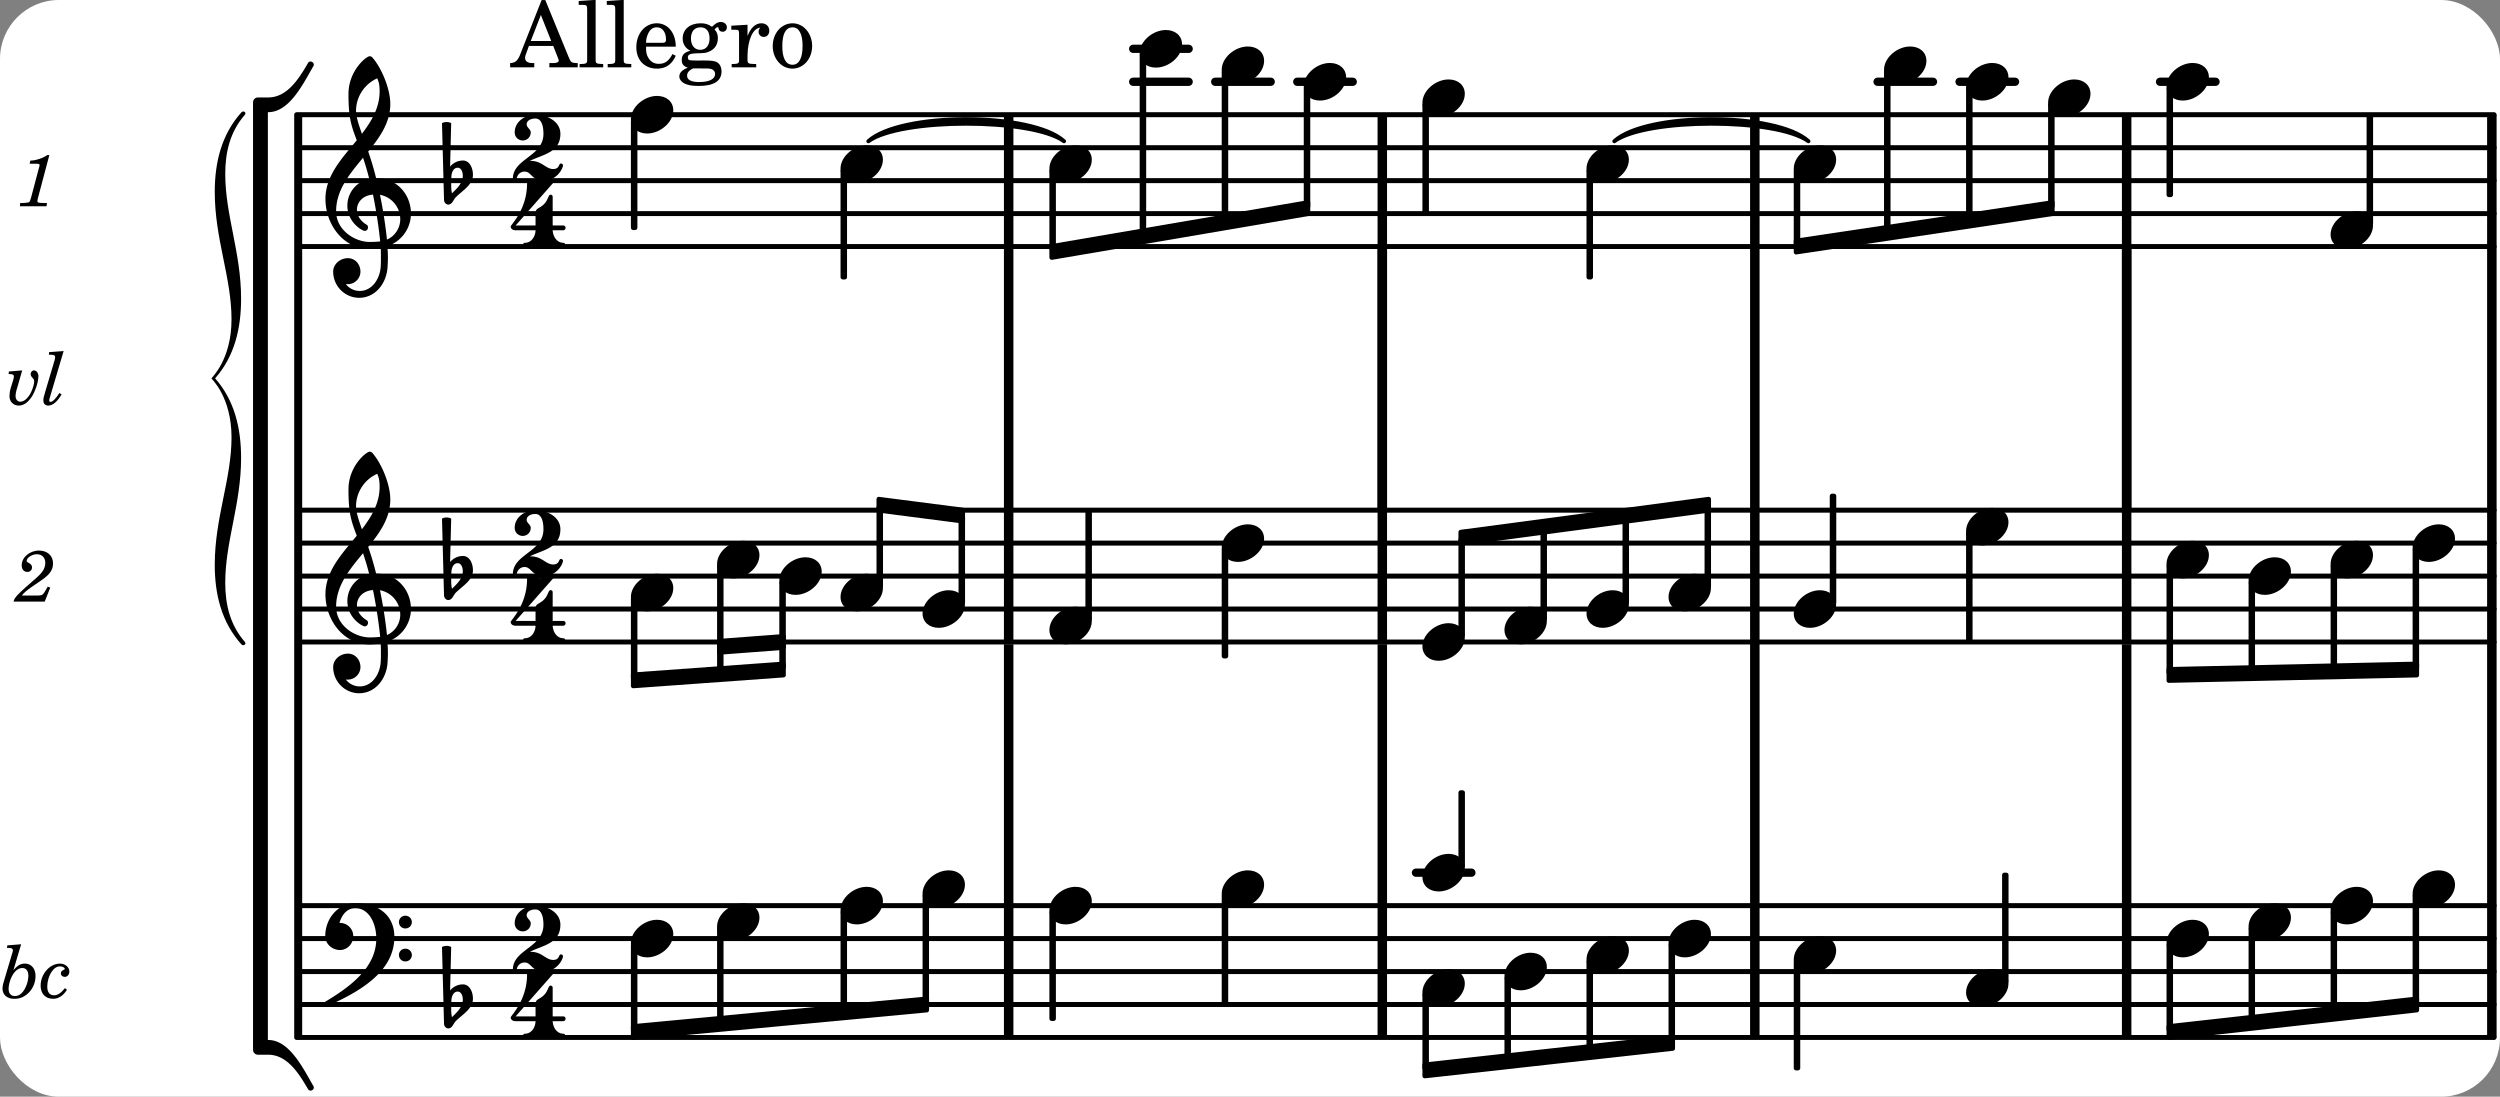 <svg xmlns="http://www.w3.org/2000/svg" xmlns:xlink="http://www.w3.org/1999/xlink" width="445.2" height="195.3" viewBox="0 0 212 93"><rect x="0" y="0" width="212" height="93" fill="#808080" stroke="none"/><rect width="100%" height="100%" fill="#fff" rx="5"/><defs><path id="a" d="M2.219-1.594C1.109-1.594 0-.64 0 .375c0 .719.563 1.219 1.375 1.219 1.11 0 2.219-.953 2.219-1.969 0-.719-.563-1.219-1.375-1.219m0 0"/><path id="b" d="M.406-.328c.016-.39.188-.766.532-.766.296 0 .437.344.437.688 0 .61-.484 1.062-.922 1.484A3.3 3.3 0 0 1 .391.391V.28Zm-.625 1.937c0 .22.157.422.36.422.343 0 .422-.406.656-.64C1.39.813 2.234.344 2.234-.484c0-.61-.296-1.22-.843-1.22a1.41 1.41 0 0 0-1.094.517L.39-4.876A.85.85 0 0 0 0-4.969a.85.85 0 0 0-.39.094Zm0 0"/><path id="c" d="M6.25 1.39c0 .313.234.548.547.548a.543.543 0 0 0 .547-.547.54.54 0 0 0-.547-.532.53.53 0 0 0-.547.532m0-2.78a.53.53 0 0 0 .547.53.54.54 0 0 0 .547-.53.543.543 0 0 0-.547-.548.534.534 0 0 0-.547.547M2.547-3C1.094-3 0-1.703 0-.219 0 .453.578.97 1.25.97c.625 0 1.125-.531 1.125-1.188 0-.61-.516-1.11-1.125-1.11h-.047c.219-.718.656-1.25 1.344-1.25 1.156 0 1.781 1.282 1.781 2.579 0 2.5-2.281 4.14-4.469 5.438-.047.046-.078.109-.078.14 0 .125.11.219.219.219a.2.2 0 0 0 .14-.063C2.954 4.5 5.86 2.797 5.86-.14 5.86-1.984 4.5-3 2.546-3m0 0"/><path id="f" d="M7.266-.016C7.266-1.546 6.14-3 4.359-3h-.046a24 24 0 0 0-.672-2.266c1-1.218 1.875-2.468 1.875-4.03 0-1.298-.766-3.11-1.547-3.97a.33.33 0 0 0-.203-.078c-.282 0-1.797 1.219-1.797 3.203 0 1.985.218 2.657.703 3.922-1.25 1.532-2.656 3-2.656 4.969C.016.953 1.563 3 3.75 3c.469 0 .89-.078.953-.078.016.265.016.562.016.844 0 .234 0 .468-.016.703-.062 1.11-.766 2.093-1.781 2.093a1.48 1.48 0 0 1-1.172-.578h.172c.578 0 1.062-.484 1.062-1.062 0-.625-.453-1.14-1.062-1.14-.656 0-1.25.5-1.25 1.14 0 1.234 1 2.219 2.203 2.219 1.36 0 2.313-1.203 2.406-2.578.016-.266.032-.532.032-.782 0-.344-.016-.672-.047-1.015a2.92 2.92 0 0 0 2-2.782m-2.032 2.22a40 40 0 0 0-.593-3.798A2.11 2.11 0 0 1 6.359.47c0 .812-.5 1.469-1.125 1.734m-1.453.202c-1.297 0-2.86-1.015-2.86-2.61 0-1.78 1.142-3.155 2.282-4.53.203.593.375 1.187.531 1.797A2.3 2.3 0 0 0 1.875-.672c0 1.422 1.266 2.14 1.469 2.14.172 0 .281-.14.281-.296a.28.28 0 0 0-.078-.203c-.594-.344-.86-.828-.86-1.297 0-.625.485-1.219 1.36-1.281.328 1.578.531 3.156.61 3.968-.376.047-.876.047-.876.047m.625-13.875c.14.328.203.547.203 1.11 0 1.375-.671 2.5-1.5 3.593-.312-.875-.5-1.484-.5-1.937 0-1.188.704-2.281 1.797-2.766m0 0"/><path id="g" d="M4.875-3.672a.25.25 0 0 0-.219.14C3.844-2.124 2.86-.624 1.281-.624h-.86A.42.42 0 0 0 0-.203v.828h1.281c1.782 0 2.922-2.312 3.828-3.89.032-.047.047-.079.047-.126a.28.28 0 0 0-.281-.28m0 0"/><path id="h" d="M5.156 3.39c0-.046-.015-.078-.047-.124C4.203 1.688 3.063-.625 1.281-.625H0v.828a.42.42 0 0 0 .422.422h.86c1.577 0 2.562 1.5 3.374 2.906.047.094.14.14.219.14a.28.28 0 0 0 .281-.28m0 0"/><path id="d" d="M2.61 0c1.124 0 1.64-1.031 1.64-1.297 0-.094-.094-.156-.172-.156-.219 0-.094.469-.656.469-.64 0-.938-.688-1.906-.688h-.079c1.094-.547 2.594-.703 2.594-2.297 0-1-1.031-1.61-2.125-1.61-.922 0-1.75.61-1.75 1.485 0 .39.297.688.688.688a.67.67 0 0 0 .672-.688c0-.265-.344-.406-.344-.672 0-.343.375-.5.734-.5.547 0 .688.672.688 1.297C2.594-2.03 0-1.875 0-.156 0-.062.094 0 .172 0s.14-.047.156-.14A.666.666 0 0 1 1-.767c.578 0 .594.766 1.61.766m0 0"/><path id="e" d="M1.563-5.594c-.094 0-.188.11-.188.235 0 2.234-1.39 3.5-1.39 3.656 0 .11.093.312.421.312h1.688c-.016.563-.375 1.063-.89 1.063-.126 0-.173.094-.173.172S1.078 0 1.203 0c.547 0 1.078-.156 1.625-.156S3.906 0 4.453 0c.11 0 .156-.078.156-.156s-.046-.172-.156-.172c-.531 0-.875-.5-.906-1.063h.89c.125 0 .204-.109.204-.203a.197.197 0 0 0-.203-.203h-.891v-2.422c0-.125-.078-.187-.172-.187-.187 0-.187.312-.437.656-.407.531-.844.438-.844.875v1.078H.406l3.14-3.562c.032-.032.032-.063.032-.079 0-.078-.078-.156-.187-.156-.11 0-.5.172-.938.172-.422 0-.828-.172-.89-.172m0 0"/><path id="i" d="M1.781-4.531.61-4.438l-.03.22h.14c.25 0 .36.062.36.202a.9.9 0 0 1-.063.266L.28-1.266a2 2 0 0 0-.078.485c0 .531.39.875 1 .875.469 0 .828-.156 1.172-.469.406-.39.625-.906.625-1.469 0-.625-.36-1.047-.906-1.047-.36 0-.625.157-.969.563Zm.11 2.015c.312 0 .5.25.5.641 0 .406-.125.813-.328 1.172-.235.39-.5.562-.813.562-.328 0-.531-.218-.531-.593 0-.391.14-.86.36-1.22.234-.374.5-.562.812-.562m0 0"/><path id="j" d="M2.094-.812c-.313.406-.625.609-.922.609-.375 0-.578-.266-.578-.734 0-.438.14-.922.375-1.266.219-.313.437-.453.719-.453.187 0 .39.11.39.203q0 .07-.094.094c-.171.078-.234.156-.234.297 0 .171.14.296.328.296.219 0 .39-.187.39-.453 0-.375-.359-.672-.796-.672-.875 0-1.64.891-1.64 1.875 0 .672.406 1.11 1.062 1.11.453 0 .86-.266 1.172-.766Zm0 0"/><path id="l" d="m1.36-2.89-1.126.093-.03.219h.109c.234 0 .343.062.343.187 0 .047-.015.172-.047.282l-.218.703c-.079.25-.11.515-.11.703 0 .453.328.797.782.797.421 0 .796-.266 1.14-.797.297-.5.531-1.219.531-1.703 0-.266-.171-.485-.375-.485-.156 0-.28.141-.28.313 0 .11.03.172.124.281.156.172.172.219.172.344 0 .219-.11.594-.266.922-.25.5-.593.797-.906.797-.234 0-.406-.203-.406-.47 0-.187.047-.437.156-.765Zm0 0"/><path id="m" d="m1.813-4.531-1.235.093-.015.22H.75c.25 0 .344.062.344.202 0 .063-.016.141-.047.266L.266-1.125c-.157.516-.172.594-.172.781 0 .266.156.438.406.438.39 0 .781-.328 1.14-.953l-.187-.11c-.312.485-.578.75-.75.75-.078 0-.11-.047-.11-.125s0-.094.079-.343Zm0 0"/><path id="n" d="m2.672-1.266-.156.282c-.25.422-.297.453-.61.468H.484c.141-.203.407-.437.907-.78.812-.548.859-.595 1.03-.72.5-.39.704-.75.704-1.234 0-.64-.484-1.078-1.187-1.078-.797 0-1.47.578-1.47 1.25 0 .344.188.562.485.562.219 0 .39-.156.39-.39 0-.156-.077-.266-.28-.375C.906-3.36.89-3.391.89-3.453c0-.266.453-.563.859-.563.438 0 .719.282.719.72 0 .452-.203.796-.75 1.28C.094-.609-.156-.344-.22 0h2.64l.47-1.187Zm0 0"/><path id="o" d="M2.813-4.344H2.64c-.344.25-.985.469-1.438.469l-.062.266h.422c.375 0 .421.015.421.125 0 .046 0 .046-.062.265L1.266-.75c-.094.297-.094.313-.141.375-.062.063-.203.078-.516.094H.344L.313 0h2.265l.031-.281h-.328c-.39 0-.484-.031-.484-.172 0-.047.031-.188.062-.297Zm0 0"/><path id="k" d="M-.984 5c0 3.578-1.422 6.797-1.422 10.813 0 2.515.578 4.874 2.265 6.75.188.187.454-.047.282-.22-1.25-1.437-1.657-3.171-1.657-5 0-3.53 1.344-6.655 1.344-10.593 0-2.5-.547-4.875-2.203-6.75C-.719-1.875-.172-4.25-.172-6.75c0-3.937-1.344-7.062-1.344-10.594 0-1.828.407-3.562 1.657-5 .172-.172-.094-.406-.282-.218-1.687 1.875-2.265 4.234-2.265 6.75C-2.406-11.797-.984-8.578-.984-5c0 3.438-1.703 4.953-1.703 5S-.984 1.563-.984 5m0 0"/><path id="p" d="M2.922-5.703h-.313L.83-1.187c-.22.609-.423.796-.86.828h-.031V0h2.046v-.36h-.14c-.422 0-.64-.156-.64-.452 0-.094.03-.188.077-.313l.25-.687h2.063L4-.782c.047.126.063.173.063.22 0 .125-.188.203-.47.203h-.327V0h2.406v-.36h-.11c-.406-.015-.484-.062-.656-.5Zm-.375 1.266.875 2.203H1.687Zm0 0"/><path id="q" d="m1.578-5.719-1.437.094v.328h.39c.282.016.328.063.328.39v4.313C.844-.469.844-.422.813-.39.75-.312.609-.28.265-.28H.219V0h2v-.281h-.047c-.516-.016-.594-.047-.594-.328Zm0 0"/><path id="r" d="M3.61-1.75c0-1.156-.657-1.984-1.61-1.984-.984 0-1.734.859-1.734 2.03C.266-.608.969.11 2.016.11c.75 0 1.265-.359 1.593-1.093l-.28-.141c-.313.594-.642.828-1.157.828q-.586 0-.89-.516c-.141-.234-.204-.5-.188-.937Zm-2.516-.328a1.7 1.7 0 0 1 .11-.625c.171-.469.421-.688.796-.688.469 0 .781.407.781 1.032 0 .218-.078.28-.328.28Zm0 0"/><path id="s" d="M1.516-.578c-.422 0-.453-.016-.547-.063C.922-.67.89-.766.89-.844c0-.234.203-.328.718-.343.735-.016.844-.032 1.11-.157.469-.203.719-.61.719-1.125 0-.312-.063-.5-.282-.75.14-.14.203-.187.266-.187.047 0 .062.015.078.11.031.187.156.28.36.28.187 0 .343-.156.343-.375 0-.265-.219-.453-.516-.453-.25 0-.39.078-.75.406-.312-.218-.562-.296-.953-.296-.921 0-1.53.515-1.53 1.297 0 .453.25.843.655 1.03-.515.126-.734.36-.734.782 0 .344.156.547.516.656C.406.22.17.453.17.781c0 .219.157.438.407.578.313.157.672.22 1.235.22 1.296 0 1.937-.423 1.937-1.235 0-.375-.172-.688-.453-.813-.219-.078-.453-.11-.985-.11Zm.453-2.813c.484 0 .765.329.765.938 0 .594-.296.969-.796.969-.47 0-.782-.375-.782-.953 0-.61.297-.954.813-.954M1.906.094c.64 0 .688 0 .797.015.313.032.5.204.5.454 0 .437-.5.687-1.36.687-.655 0-1.015-.187-1.015-.531 0-.266.14-.438.5-.625Zm0 0"/><path id="t" d="M1.531-3.61.156-3.53v.344h.328c.297 0 .329.046.329.374v2.22c0 .124-.016.171-.047.202-.047.079-.203.11-.547.11H.188V0h2.078v-.281h-.141c-.516-.016-.594-.047-.594-.328v-.422C1.547-2.328 2-3.328 2.61-3.36c-.109.125-.14.203-.14.359 0 .234.187.422.437.422.281 0 .469-.219.469-.516 0-.39-.266-.64-.672-.64-.5 0-.906.39-1.172 1.078Zm0 0"/><path id="u" d="M1.953-3.734C1-3.734.266-2.891.266-1.797.266-.734 1 .11 1.938.11s1.671-.843 1.671-1.921c0-1.063-.734-1.922-1.656-1.922m0 .343c.547 0 .844.563.844 1.579 0 1.03-.297 1.593-.86 1.593s-.859-.562-.859-1.578c0-1.062.297-1.594.875-1.594m0 0"/></defs><path fill="none" stroke="#000" stroke-miterlimit="10" stroke-width=".804" d="M180.34 43.262V21.117M180.34 87.977V76.586M85.535 43.262V21.117M211.309 76.797V54.652M211.309 43.262V21.117M211.309 43.262V21.117M117.219 43.262V21.117M211.309 87.977V76.586M85.535 76.797V54.652M85.535 43.262V21.117M211.309 54.652V43.051M211.309 21.117V9.727"/><path fill="none" stroke="#000" stroke-linecap="round" stroke-miterlimit="10" stroke-width=".423" d="M25.559 20.906h185.937M25.559 18.113h185.937M25.559 15.316h185.937M25.559 12.523h185.937M25.559 9.727h185.937"/><path fill="none" stroke="#000" stroke-miterlimit="10" stroke-width=".804" d="M117.219 87.977V76.586M180.34 76.797V54.652M180.34 43.262V21.117M148.809 21.117V9.727M117.219 54.652V43.051M148.809 76.797V54.652M148.809 43.262V21.117M148.809 54.652V43.051M117.219 21.117V9.727M148.809 87.977V76.586M148.809 43.262V21.117M180.34 21.117V9.727"/><path fill="none" stroke="#000" stroke-linecap="round" stroke-miterlimit="10" stroke-width=".703" d="M120.074 74.004h4.7"/><path fill="none" stroke="#000" stroke-linecap="round" stroke-miterlimit="10" stroke-width=".423" d="M25.559 87.977h185.937M25.559 85.18h185.937M25.559 82.387h185.937M25.559 79.59h185.937M25.559 76.797h185.937M25.559 54.441h185.937M25.559 51.645h185.937M25.559 48.852h185.937M25.559 46.055h185.937M25.559 43.262h185.937"/><path fill="none" stroke="#000" stroke-miterlimit="10" stroke-width=".804" d="M85.535 54.652V43.051"/><path fill="none" stroke="#000" stroke-linecap="round" stroke-miterlimit="10" stroke-width=".703" d="M183.172 6.934h4.703M166.172 6.934h4.703M159.219 6.934h4.699M110.008 6.934h4.703M103.05 6.934h4.704M96.094 4.14h4.703M96.094 6.934h4.703"/><path fill="none" stroke="#000" stroke-miterlimit="10" stroke-width=".804" d="M85.535 87.977V76.586M180.34 54.652V43.051M117.219 76.797V54.652M117.219 43.262V21.117M85.535 21.117V9.727"/><use xlink:href="#a" x="173.679" y="8.331"/><use xlink:href="#a" x="159.766" y="5.536"/><path fill="none" stroke="#000" stroke-linejoin="round" stroke-miterlimit="10" stroke-width=".399" d="M152.309 90.57h.152v-9h-.152Zm0 0"/><path d="M152.309 90.57h.152v-9h-.152Zm0 0"/><path fill="none" stroke="#000" stroke-linejoin="round" stroke-miterlimit="10" stroke-width=".399" d="M173.879 17.492h.152V8.91h-.152Zm0 0"/><path d="M173.879 17.492h.152V8.91h-.152Zm0 0"/><path fill="none" stroke="#000" stroke-linejoin="round" stroke-miterlimit="10" stroke-width=".399" d="M155.363 51.066h.153v-9.004h-.153Zm0 0"/><path d="M155.363 51.066h.153v-9h-.153Zm0 0"/><use xlink:href="#a" x="166.723" y="83.783"/><path fill="none" stroke="#000" stroke-linejoin="round" stroke-miterlimit="10" stroke-width=".399" d="M166.922 54.242h.152v-9h-.152Zm0 0"/><path d="M166.922 54.242h.152v-9h-.152Zm0 0"/><path fill="none" stroke="#000" stroke-linejoin="round" stroke-miterlimit="10" stroke-width=".399" d="M166.922 18.516h.152v-11h-.152Zm0 0"/><path d="M166.922 18.516h.152v-11h-.152Zm0 0"/><path fill="none" stroke="#000" stroke-linejoin="round" stroke-miterlimit="10" stroke-width=".399" d="M169.977 83.203h.148V74.2h-.148Zm0 0"/><path d="M169.977 83.203h.148v-9h-.148Zm0 0"/><use xlink:href="#a" x="166.723" y="44.659"/><use xlink:href="#a" x="166.723" y="6.934"/><path fill="none" stroke="#000" stroke-linejoin="round" stroke-miterlimit="10" stroke-width=".399" d="M159.965 19.54h.152V6.116h-.152Zm0 0"/><path d="M159.965 19.54h.152V6.116h-.152Zm0 0"/><use xlink:href="#a" x="141.492" y="50.248"/><path fill="none" stroke="#000" stroke-linejoin="round" stroke-miterlimit="10" stroke-width=".399" d="M134.734 89.023h.153V81.57h-.153Zm0 0"/><path d="M134.734 89.023h.153V81.57h-.153Zm0 0"/><path fill="none" stroke="#000" stroke-linejoin="round" stroke-miterlimit="10" stroke-width=".399" d="M137.79 51.066h.151v-7.12h-.152Zm0 0"/><path d="M137.79 51.066h.148v-7.12h-.149Zm0 0"/><use xlink:href="#a" x="141.492" y="79.591"/><path fill="none" stroke="#000" stroke-linejoin="round" stroke-miterlimit="10" stroke-width=".399" d="M134.734 23.5h.153v-9h-.153Zm0 0"/><path d="M134.734 23.5h.153v-9h-.153Zm0 0"/><use xlink:href="#a" x="134.536" y="80.988"/><use xlink:href="#a" x="134.536" y="51.646"/><use xlink:href="#a" x="134.536" y="13.92"/><path fill="none" stroke="#000" stroke-linejoin="round" stroke-miterlimit="10" stroke-width=".399" d="M127.777 89.781h.153V82.97h-.153Zm0 0"/><path d="M127.777 89.781h.153V82.97h-.153Zm0 0"/><path fill="none" stroke="#000" stroke-linejoin="round" stroke-miterlimit="10" stroke-width=".399" d="M183.922 87.043v.945l21.02-2.336v-.945Zm0 0"/><path d="M183.922 87.043v.945l21.02-2.336v-.945Zm0 0"/><path fill="none" stroke="#000" stroke-linejoin="round" stroke-miterlimit="10" stroke-width=".399" d="M152.309 20.668h.152V14.5h-.152Zm0 0"/><path d="M152.309 20.668h.152V14.5h-.152Zm0 0"/><use xlink:href="#a" x="152.111" y="80.988"/><use xlink:href="#a" x="152.111" y="51.646"/><use xlink:href="#a" x="152.111" y="13.92"/><path fill="none" stroke="#000" stroke-linejoin="round" stroke-miterlimit="10" stroke-width=".399" d="M141.691 88.266h.153v-8.094h-.153Zm0 0"/><path d="M141.691 88.266h.153v-8.094h-.153Zm0 0"/><path fill="none" stroke="#000" stroke-linejoin="round" stroke-miterlimit="10" stroke-width=".399" d="M144.746 49.668h.149v-6.629h-.149Zm0 0"/><path d="M144.742 49.668h.153v-6.629h-.153Zm0 0"/><use xlink:href="#a" x="204.591" y="46.057"/><path fill="none" stroke="#000" stroke-linejoin="round" stroke-miterlimit="10" stroke-width=".399" d="M204.79 85.012h.151V75.98h-.152Zm0 0"/><path d="M204.79 85.012h.151V75.98h-.152Zm0 0"/><path fill="none" stroke="#000" stroke-linejoin="round" stroke-miterlimit="10" stroke-width=".399" d="M204.79 56.582h.151v-9.945h-.152Zm0 0"/><path d="M204.79 56.582h.151v-9.945h-.152Zm0 0"/><use xlink:href="#a" x="204.591" y="75.399"/><path fill="none" stroke="#000" stroke-linejoin="round" stroke-miterlimit="10" stroke-width=".399" d="M197.836 85.77h.148v-8.391h-.148Zm0 0"/><path d="M197.836 85.77h.148v-8.391h-.148Zm0 0"/><path fill="none" stroke="#000" stroke-linejoin="round" stroke-miterlimit="10" stroke-width=".399" d="M197.836 56.73h.148v-8.695h-.148Zm0 0"/><path d="M197.836 56.73h.148v-8.695h-.148Zm0 0"/><path fill="none" stroke="#000" stroke-linejoin="round" stroke-miterlimit="10" stroke-width=".399" d="M183.922 56.762v.945l21.02-.46v-.942Zm0 0"/><path d="M183.922 56.762v.945l21.02-.46v-.942Zm0 0"/><path fill="none" stroke="#000" stroke-linejoin="round" stroke-miterlimit="10" stroke-width=".399" d="M152.309 20.434v.945l21.722-3.254v-.945Zm0 0"/><path d="M152.309 20.434v.945l21.722-3.254v-.945Zm0 0"/><path fill="none" stroke="#000" stroke-linejoin="round" stroke-miterlimit="10" stroke-width=".399" d="M120.82 90.297v.945l21.024-2.336v-.945Zm0 0"/><path d="M120.82 90.297v.945l21.024-2.336v-.945Zm0 0"/><path fill="none" stroke="#000" stroke-linejoin="round" stroke-miterlimit="10" stroke-width=".399" d="M123.875 45.125v.945l21.02-2.797v-.941Zm0 0"/><path d="M123.875 45.125v.945l21.02-2.797v-.941Zm0 0"/><path fill="none" stroke="#000" stroke-linecap="round" stroke-linejoin="round" stroke-miterlimit="10" stroke-width=".339" d="M136.895 11.977c2.722-2.493 13.738-2.493 16.46 0-2.722-1.985-13.738-1.985-16.46 0m0 0"/><path d="M136.895 11.977c2.722-2.493 13.738-2.493 16.46 0-2.722-1.985-13.738-1.985-16.46 0"/><path fill="none" stroke="#000" stroke-linejoin="round" stroke-miterlimit="10" stroke-width=".399" d="M89.188 20.895v.94l21.722-3.71v-.945Zm0 0"/><path d="M89.188 20.895v.94l21.722-3.71v-.945Zm0 0"/><path fill="none" stroke="#000" stroke-linejoin="round" stroke-miterlimit="10" stroke-width=".399" d="M53.7 87.043v.945l24.886-2.336v-.945Zm0 0"/><path d="M53.7 87.043v.945l24.886-2.336v-.945Zm0 0"/><path fill="none" stroke="#000" stroke-linejoin="round" stroke-miterlimit="10" stroke-width=".399" d="M74.527 42.332v.941l7.11.918v-.941Zm0 0"/><path d="M74.527 42.332v.941l7.11.918v-.941Zm0 0"/><path fill="none" stroke="#000" stroke-linejoin="round" stroke-miterlimit="10" stroke-width=".399" d="M61.008 54.375v.945l5.43-.41v-.941Zm0 0"/><path d="M61.008 54.375v.945l5.43-.41v-.941Zm0 0"/><path fill="none" stroke="#000" stroke-linejoin="round" stroke-miterlimit="10" stroke-width=".399" d="M53.7 57.223v.941l12.737-.918v-.941Zm0 0"/><path d="M53.7 57.223v.941l12.737-.918v-.941Zm0 0"/><path fill="none" stroke="#000" stroke-linecap="round" stroke-linejoin="round" stroke-miterlimit="10" stroke-width=".339" d="M73.637 11.977c2.734-2.493 13.86-2.493 16.593 0-2.734-1.985-13.859-1.985-16.593 0m0 0"/><path d="M73.637 11.977c2.734-2.493 13.86-2.493 16.593 0-2.734-1.985-13.859-1.985-16.593 0"/><path fill="none" stroke="#000" stroke-linejoin="round" stroke-miterlimit="10" stroke-width=".399" d="M183.922 87.285h.152v-7.113h-.152Zm0 0"/><path d="M183.922 87.285h.148v-7.113h-.148Zm0 0"/><path fill="none" stroke="#000" stroke-linejoin="round" stroke-miterlimit="10" stroke-width=".399" d="M183.922 57.031h.152v-8.996h-.152Zm0 0"/><path d="M183.922 57.031h.148v-8.996h-.148Zm0 0"/><path fill="none" stroke="#000" stroke-linejoin="round" stroke-miterlimit="10" stroke-width=".399" d="M183.922 16.516h.152v-9h-.152Zm0 0"/><path d="M183.922 16.516h.148v-9h-.148Zm0 0"/><use xlink:href="#a" x="183.721" y="79.591"/><use xlink:href="#a" x="183.721" y="47.454"/><use xlink:href="#a" x="183.721" y="6.934"/><path fill="none" stroke="#000" stroke-linejoin="round" stroke-miterlimit="10" stroke-width=".399" d="M200.887 18.926h.152v-9h-.152Zm0 0"/><path d="M200.887 18.926h.152v-9h-.152Zm0 0"/><use xlink:href="#a" x="197.635" y="76.796"/><use xlink:href="#a" x="197.635" y="47.454"/><use xlink:href="#a" x="197.635" y="19.509"/><path fill="none" stroke="#000" stroke-linejoin="round" stroke-miterlimit="10" stroke-width=".399" d="M190.879 86.527h.148v-7.754h-.148Zm0 0"/><path d="M190.879 86.527h.148v-7.754h-.148Zm0 0"/><path fill="none" stroke="#000" stroke-linejoin="round" stroke-miterlimit="10" stroke-width=".399" d="M190.879 56.879h.148v-7.445h-.148Zm0 0"/><path d="M190.879 56.883h.148v-7.45h-.148Zm0 0"/><use xlink:href="#a" x="190.678" y="78.194"/><use xlink:href="#a" x="190.678" y="48.851"/><path fill="none" stroke="#000" stroke-linejoin="round" stroke-miterlimit="10" stroke-width=".399" d="M74.527 49.668h.153v-6.633h-.153Zm0 0"/><path d="M74.527 49.668h.153v-6.633h-.153Zm0 0"/><path fill="none" stroke="#000" stroke-linejoin="round" stroke-miterlimit="10" stroke-width=".399" d="M71.477 23.5h.152v-9h-.152Zm0 0"/><path d="M71.477 23.5h.148v-9h-.148Zm0 0"/><use xlink:href="#a" x="71.277" y="76.796"/><use xlink:href="#a" x="71.277" y="50.248"/><use xlink:href="#a" x="71.277" y="13.92"/><path fill="none" stroke="#000" stroke-linejoin="round" stroke-miterlimit="10" stroke-width=".399" d="M66.285 56.594h.153v-7.16h-.153Zm0 0"/><path d="M66.285 56.598h.153v-7.164h-.153Zm0 0"/><use xlink:href="#a" x="66.087" y="48.851"/><path fill="none" stroke="#000" stroke-linejoin="round" stroke-miterlimit="10" stroke-width=".399" d="M61.008 86.617h.148v-7.844h-.148Zm0 0"/><path d="M61.008 86.617h.148v-7.844h-.148Zm0 0"/><path fill="none" stroke="#000" stroke-linejoin="round" stroke-miterlimit="10" stroke-width=".399" d="M61.008 56.965h.148v-8.93h-.148Zm0 0"/><path d="M61.008 56.965h.148v-8.93h-.148Zm0 0"/><use xlink:href="#a" x="88.99" y="76.796"/><use xlink:href="#a" x="88.99" y="13.92"/><path fill="none" stroke="#000" stroke-linejoin="round" stroke-miterlimit="10" stroke-width=".399" d="M78.434 85.008h.148V75.98h-.148Zm0 0"/><path d="M78.434 85.008h.148V75.98h-.148Zm0 0"/><use xlink:href="#a" x="60.807" y="78.194"/><path fill="none" stroke="#000" stroke-linejoin="round" stroke-miterlimit="10" stroke-width=".399" d="M81.484 51.066h.153v-7.18h-.153Zm0 0"/><path d="M81.484 51.066h.153v-7.18h-.153Zm0 0"/><use xlink:href="#a" x="78.233" y="75.399"/><use xlink:href="#a" x="78.233" y="51.646"/><path fill="none" stroke="#000" stroke-linejoin="round" stroke-miterlimit="10" stroke-width=".399" d="M71.477 85.648h.152v-8.27h-.152Zm0 0"/><path d="M71.477 85.648h.148v-8.27h-.148Zm0 0"/><path fill="none" stroke="#000" stroke-linejoin="round" stroke-miterlimit="10" stroke-width=".423" d="M25.16 87.977h.254V9.727h-.254Zm0 0"/><path d="M25.16 87.977h.254V9.727h-.254Zm0 0"/><use xlink:href="#b" x="37.871" y="85.18"/><use xlink:href="#c" x="27.582" y="79.591"/><use xlink:href="#a" x="53.501" y="79.591"/><use xlink:href="#d" x="43.49" y="48.851"/><use xlink:href="#e" x="43.32" y="54.451"/><use xlink:href="#b" x="37.871" y="48.851"/><use xlink:href="#f" x="27.582" y="51.646"/><use xlink:href="#a" x="53.501" y="50.248"/><use xlink:href="#d" x="43.49" y="15.317"/><use xlink:href="#e" x="43.32" y="20.917"/><use xlink:href="#b" x="37.871" y="15.317"/><use xlink:href="#f" x="27.582" y="18.112"/><use xlink:href="#a" x="53.501" y="9.728"/><use xlink:href="#d" x="43.49" y="82.386"/><use xlink:href="#e" x="43.32" y="87.986"/><use xlink:href="#g" x="21.456" y="8.888"/><use xlink:href="#h" x="21.456" y="88.815"/><path fill="none" stroke="#000" stroke-linejoin="round" stroke-miterlimit="10" stroke-width="1.258" d="M22.086 88.313V9.39"/><use xlink:href="#i" x=".012" y="84.605"/><use xlink:href="#j" x="3.413" y="84.605"/><use xlink:href="#k" x="20.617" y="32.084"/><use xlink:href="#l" x=".522" y="34.3"/><use xlink:href="#m" x="3.583" y="34.3"/><use xlink:href="#n" x="1.372" y="51.015"/><use xlink:href="#o" x="1.372" y="17.493"/><path fill="none" stroke="#000" stroke-linejoin="round" stroke-miterlimit="10" stroke-width=".399" d="M53.7 87.29h.152v-7.118h-.153Zm0 0"/><path d="M53.7 87.293h.152v-7.121h-.153Zm0 0"/><use xlink:href="#a" x="60.807" y="47.454"/><use xlink:href="#a" x="88.99" y="53.043"/><path fill="none" stroke="#000" stroke-linejoin="round" stroke-miterlimit="10" stroke-width=".399" d="M53.7 57.477h.152v-6.649h-.153Zm0 0"/><path d="M53.7 57.477h.152v-6.645h-.153Zm0 0"/><path fill="none" stroke="#000" stroke-linejoin="round" stroke-miterlimit="10" stroke-width=".399" d="M53.7 19.309h.152v-9h-.153Zm0 0"/><path d="M53.7 19.309h.152v-9h-.153Zm0 0"/><use xlink:href="#p" x="43.32" y="5.709"/><use xlink:href="#q" x="48.932" y="5.709"/><use xlink:href="#q" x="51.314" y="5.709"/><use xlink:href="#r" x="53.695" y="5.709"/><use xlink:href="#s" x="57.437" y="5.709"/><use xlink:href="#t" x="61.859" y="5.709"/><use xlink:href="#u" x="65.261" y="5.709"/><path fill="none" stroke="#000" stroke-linejoin="round" stroke-miterlimit="10" stroke-width=".399" d="M120.82 17.914h.153v-9h-.153Zm0 0"/><path d="M120.82 17.914h.153v-9h-.153Zm0 0"/><use xlink:href="#a" x="120.622" y="83.783"/><use xlink:href="#a" x="120.622" y="74.002"/><use xlink:href="#a" x="120.622" y="54.44"/><use xlink:href="#a" x="120.622" y="8.331"/><path fill="none" stroke="#000" stroke-linejoin="round" stroke-miterlimit="10" stroke-width=".399" d="M110.758 17.5h.152V7.516h-.152Zm0 0"/><path d="M110.758 17.5h.148V7.516h-.148Zm0 0"/><use xlink:href="#a" x="110.558" y="6.934"/><path fill="none" stroke="#000" stroke-linejoin="round" stroke-miterlimit="10" stroke-width=".399" d="M103.8 84.98h.153v-9h-.152Zm0 0"/><path d="M103.8 84.98h.153v-9h-.152Zm0 0"/><path fill="none" stroke="#000" stroke-linejoin="round" stroke-miterlimit="10" stroke-width=".399" d="M130.832 52.46h.152v-7.608h-.152Zm0 0"/><path d="M130.832 52.46h.148v-7.605h-.148Zm0 0"/><use xlink:href="#a" x="127.579" y="82.385"/><use xlink:href="#a" x="127.579" y="53.043"/><path fill="none" stroke="#000" stroke-linejoin="round" stroke-miterlimit="10" stroke-width=".399" d="M120.82 90.54h.153v-6.177h-.153Zm0 0"/><path d="M120.82 90.54h.153v-6.177h-.153Zm0 0"/><path fill="none" stroke="#000" stroke-linejoin="round" stroke-miterlimit="10" stroke-width=".399" d="M123.875 73.422h.152v-6.207h-.152Zm0 0"/><path d="M123.875 73.422h.148v-6.207h-.148Zm0 0"/><path fill="none" stroke="#000" stroke-linejoin="round" stroke-miterlimit="10" stroke-width=".399" d="M123.875 53.86h.152v-8.098h-.152Zm0 0"/><path d="M123.875 53.86h.148v-8.098h-.148Zm0 0"/><path fill="none" stroke="#000" stroke-linejoin="round" stroke-miterlimit="10" stroke-width=".399" d="M89.188 86.379h.152v-9h-.153Zm0 0"/><path d="M89.188 86.379h.152v-9h-.153Zm0 0"/><path fill="none" stroke="#000" stroke-linejoin="round" stroke-miterlimit="10" stroke-width=".399" d="M96.844 19.836h.152V4.719h-.152Zm0 0"/><path d="M96.844 19.836h.152V4.719h-.152Zm0 0"/><use xlink:href="#a" x="96.645" y="4.139"/><path fill="none" stroke="#000" stroke-linejoin="round" stroke-miterlimit="10" stroke-width=".399" d="M92.242 52.46h.153v-9h-.153Zm0 0"/><path d="M92.242 52.46h.153v-9h-.153Zm0 0"/><path fill="none" stroke="#000" stroke-linejoin="round" stroke-miterlimit="10" stroke-width=".399" d="M89.188 21.121h.152V14.5h-.153Zm0 0"/><path d="M89.188 21.121h.152V14.5h-.153Zm0 0"/><use xlink:href="#a" x="103.602" y="46.057"/><use xlink:href="#a" x="103.602" y="5.536"/><use xlink:href="#a" x="103.602" y="75.399"/><path fill="none" stroke="#000" stroke-linejoin="round" stroke-miterlimit="10" stroke-width=".399" d="M103.8 55.637h.153v-9h-.152Zm0 0"/><path d="M103.8 55.64h.153v-9h-.152Zm0 0"/><path fill="none" stroke="#000" stroke-linejoin="round" stroke-miterlimit="10" stroke-width=".399" d="M103.8 18.668h.153V6.118h-.152Zm0 0"/><path d="M103.8 18.668h.153V6.118h-.152Zm0 0"/></svg>